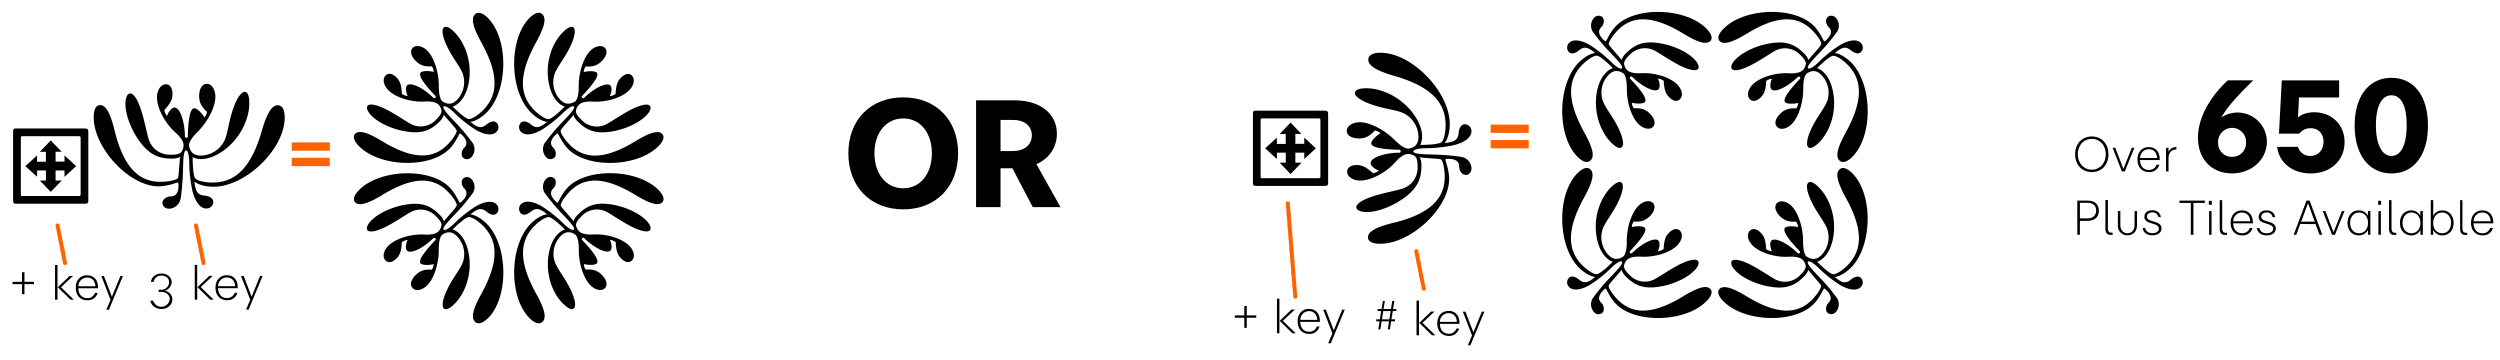 <svg id="Layer_1" data-name="Layer 1" xmlns="http://www.w3.org/2000/svg" viewBox="0 0 1264 182"><defs><style>.cls-1{fill:#ff6300;}</style></defs><path d="M240.17,162.68c-2-2-1.2-5.92,2.76-13.32,9-16.08,9.48-27,1.28-35.2-2.68-2.67-5.88-4.63-7.32-4.39-1.68.2-6,4.19-8,6.23a9.18,9.18,0,0,1,3.6,2.4c3.12,3.12,5,9.08,5,15.44,0,7.6-3,15.16-7.72,19.84-2.36,2.36-4.4,3.24-5.4,2.28s-.68-4.16,1.12-8.24c2.84-6.56,7-11.16,8.48-15A12.89,12.89,0,0,0,231,119.4c-1.6-1.6-3.12-2.2-4.88-1.84a6.44,6.44,0,0,0-2.68,1.28c-1,1-1.64,3.8-1.6,7.24.08,7.16-2.4,14.76-5.84,18.2-2.48,2.44-5.68,3.12-7.32,1.48s-1-4.28,1.52-6.72c2.16-2.16,4.6-3,8.08-2.68a5,5,0,0,0,1-2.8c-2.8.64-5.72.48-6.56-.32-1.84-1.8,4-8.24,7.56-12,.08-.72-.16-1-1-1-5.12,5.16-11.56,8.28-13.44,6.52-.88-.84-.8-3.12.24-5.44a6.26,6.26,0,0,0-2.92,1.12c-.2,4.28-.92,6.48-2.68,8.24-2,2-4.11,2.44-5.51,1.08-1.76-1.72-1.16-5,1.4-7.52,3.68-3.64,11.51-6.08,18.35-5.64,3.32.16,5.72-.36,7-1.64a6.07,6.07,0,0,0,1.48-3c.16-1.63-1.48-3.35-3-4.83a10.57,10.57,0,0,0-12.2-2.08c-2.28,1.12-7.92,5.08-12.87,7.59-4.68,2.32-8.08,3-9.24,1.88-1-1-.2-3.08,2-5.19,4-4,11.8-7.32,19-8.12,6.44-.72,10.8.76,15.08,5.08a8.81,8.81,0,0,1,2.52,3.64c1.12-1.76,6.16-6.84,6.44-8s-2.08-4.64-4.68-7.2c-7.8-7.84-18.4-7.12-33.19,2-7.24,4.36-11.48,5.52-13.4,3.64-1.44-1.4-.72-3.72,2-6.4,10.48-10.48,35.59-11.28,45.47-1.4,3.12,3.12,4.84,7.44,5.24,7.8.2.2.64,0,1.36-.76,2.4-2.4,2.76-4.56,1.12-6.2-1.56-1.48-1.88-3.88-.68-5.16a3,3,0,0,1,4.24.36,5.92,5.92,0,0,1,.8,6.76,99.1,99.1,0,0,1-9.12,10.92c-4,4.2-6.56,7-5.76,7.83.64.64,2.88-.68,5.52-3.31a65.08,65.08,0,0,1,10.4-8.28c4.64-2.8,8.72-3.28,10.72-1.28a3.27,3.27,0,0,1,.24,4.56c-1.2,1.24-3,1-5.2-.76-2.56-2.08-4.4-1.76-8.16,1.36,2.28.16,5.56,2.08,8.16,4.64,11,11,11.36,37.19.72,47.83C244,163.48,241.69,164.16,240.17,162.68ZM181.62,74c-2.68-2.68-3.4-5-2-6.4,1.92-1.88,6.16-.72,13.4,3.68,14.79,9,25.39,9.76,33.19,1.92,2.6-2.56,4.92-6.16,4.68-7.16-.28-1.2-5.32-6.28-6.44-8A9.34,9.34,0,0,1,222,61.69c-4.28,4.28-8.64,5.76-15.08,5-7.23-.8-15-4.08-19-8.12-2.16-2.12-2.92-4.2-2-5.19,1.16-1.12,4.56-.44,9.24,1.87,5,2.52,10.59,6.48,12.87,7.6a10.57,10.57,0,0,0,12.2-2.08c1.48-1.48,3.12-3.2,3-4.84a6,6,0,0,0-1.48-3c-1.28-1.24-3.68-1.8-7-1.6-6.84.4-14.67-2-18.35-5.68-2.56-2.56-3.16-5.8-1.4-7.52,1.4-1.36,3.48-1,5.51,1.08,1.76,1.76,2.48,4,2.68,8.24a6.26,6.26,0,0,0,2.92,1.12c-1-2.32-1.12-4.6-.24-5.44,1.88-1.72,8.32,1.36,13.44,6.52.84,0,1.08-.32,1-1-3.6-3.72-9.4-10.16-7.56-12,.84-.8,3.76-1,6.56-.28a5.06,5.06,0,0,0-1-2.84c-3.48.28-5.92-.52-8.08-2.68-2.48-2.44-3.08-5.2-1.52-6.72s4.84-1,7.32,1.48c3.44,3.44,5.92,11,5.84,18.24,0,3.4.6,6.2,1.6,7.2a6.44,6.44,0,0,0,2.68,1.28c1.76.36,3.28-.24,4.88-1.8a13,13,0,0,0,2.92-13.32c-1.48-3.88-5.64-8.48-8.48-15-1.8-4.08-2.2-7.16-1.12-8.24s3-.08,5.4,2.28c4.68,4.68,7.68,12.24,7.72,19.84.08,6.36-1.84,12.32-5,15.44a9.14,9.14,0,0,1-3.6,2.39c2.08,2,6.36,6,8,6.28,1.44.2,4.64-1.72,7.32-4.44,8.2-8.19,7.76-19.07-1.28-35.15-4-7.44-4.72-11.36-2.76-13.36,1.52-1.48,3.84-.8,6.52,1.84C257.33,19.74,257,45.9,246,56.93c-2.6,2.56-5.88,4.48-8.16,4.68,3.76,3.12,5.6,3.44,8.16,1.32,2.16-1.72,4-2,5.2-.76a3.27,3.27,0,0,1-.24,4.56c-2,2-6.08,1.52-10.72-1.28a65.08,65.08,0,0,1-10.4-8.28c-2.64-2.64-4.88-3.91-5.52-3.32-.8.8,1.76,3.68,5.76,7.84a99.1,99.1,0,0,1,9.12,10.92,5.92,5.92,0,0,1-.8,6.76,2.94,2.94,0,0,1-4.24.36c-1.2-1.24-.88-3.64.68-5.16s1.28-3.8-1.12-6.2c-.72-.72-1.16-1-1.36-.76-.4.4-2.12,4.68-5.24,7.8C217.21,85.29,192.1,84.49,181.62,74Zm105.7,1.4c-3.12-3.12-4.84-7.4-5.24-7.8-.2-.2-.64,0-1.36.76-2.4,2.4-2.76,4.6-1.08,6.2,1.52,1.52,1.84,3.92.64,5.16a2.94,2.94,0,0,1-4.24-.36,5.92,5.92,0,0,1-.8-6.76,99.1,99.1,0,0,1,9.12-10.92c4-4.16,6.6-7,5.76-7.84-.64-.59-2.88.68-5.52,3.32a65.08,65.08,0,0,1-10.4,8.28c-4.64,2.8-8.72,3.28-10.72,1.28a3.31,3.31,0,0,1-.24-4.56c1.2-1.2,3-1,5.2.76,2.56,2.12,4.4,1.8,8.2-1.32-2.32-.2-5.6-2.12-8.2-4.68-11-11-11.35-37.19-.72-47.83,2.68-2.64,5-3.32,6.52-1.84,2,2,1.2,5.92-2.76,13.36-9,16.08-9.48,27-1.28,35.15,2.72,2.72,5.88,4.64,7.32,4.44,1.68-.24,6-4.24,8-6.28a9.14,9.14,0,0,1-3.6-2.39c-3.12-3.12-5-9.08-5-15.44,0-7.6,3-15.16,7.72-19.84,2.36-2.36,4.4-3.24,5.4-2.28s.68,4.16-1.12,8.24c-2.84,6.56-7,11.16-8.44,15a12.88,12.88,0,0,0,2.88,13.32c1.6,1.56,3.16,2.16,4.88,1.8A6.21,6.21,0,0,0,291,51.1c1-1,1.64-3.8,1.6-7.2-.08-7.2,2.4-14.8,5.88-18.24,2.44-2.44,5.64-3.08,7.32-1.48,1.52,1.52.92,4.28-1.56,6.72-2.12,2.16-4.6,3-8.08,2.68a4.75,4.75,0,0,0-1,2.84c2.8-.68,5.68-.52,6.52.28,1.84,1.8-4,8.24-7.56,12-.08.72.16,1,1,1,5.16-5.16,11.56-8.24,13.44-6.52.88.84.84,3.12-.24,5.44a6.08,6.08,0,0,0,2.92-1.12c.2-4.24.92-6.48,2.72-8.24,2-2,4.12-2.44,5.47-1.08,1.76,1.72,1.16,5-1.39,7.52-3.64,3.68-11.48,6.08-18.32,5.68-3.32-.2-5.76.36-7,1.6a5.76,5.76,0,0,0-1.52,3c-.16,1.64,1.48,3.36,3,4.84a10.58,10.58,0,0,0,12.2,2.08c2.32-1.12,7.92-5.08,12.87-7.6,4.68-2.31,8.08-3,9.24-1.87,1,1,.2,3.07-2,5.19-4,4-11.79,7.32-19,8.12-6.44.72-10.8-.76-15.08-5a9.34,9.34,0,0,1-2.52-3.64c-1.12,1.72-6.16,6.8-6.44,8-.24,1,2.12,4.6,4.68,7.16,7.8,7.84,18.4,7.12,33.23-1.92,7.2-4.4,11.44-5.56,13.36-3.68,1.44,1.4.72,3.72-2,6.4C322.31,84.49,297.2,85.29,287.32,75.41Zm-19.6,85.43c-10.63-10.64-10.27-36.8.72-47.83,2.6-2.56,5.88-4.48,8.2-4.64-3.8-3.12-5.64-3.44-8.2-1.36-2.16,1.76-4,2-5.2.76a3.31,3.31,0,0,1,.24-4.56c2-2,6.08-1.52,10.72,1.28a65.08,65.08,0,0,1,10.4,8.28c2.64,2.63,4.88,4,5.52,3.31.84-.8-1.76-3.63-5.76-7.83a99.1,99.1,0,0,1-9.12-10.92,5.92,5.92,0,0,1,.8-6.76,3,3,0,0,1,4.24-.36c1.2,1.28.88,3.68-.64,5.16-1.68,1.64-1.32,3.8,1.08,6.2.72.72,1.16,1,1.36.76.4-.36,2.12-4.68,5.24-7.8,9.88-9.88,35-9.08,45.47,1.4,2.68,2.68,3.4,5,2,6.4-1.92,1.88-6.16.72-13.36-3.64-14.83-9.08-25.43-9.8-33.23-2-2.56,2.56-4.92,6.16-4.68,7.2s5.32,6.24,6.44,8a8.81,8.81,0,0,1,2.52-3.64c4.28-4.32,8.64-5.8,15.08-5.08,7.24.8,15,4.12,19,8.12,2.16,2.11,2.92,4.19,2,5.19-1.16,1.12-4.56.44-9.24-1.88-4.95-2.51-10.55-6.47-12.87-7.59a10.58,10.58,0,0,0-12.2,2.08c-1.48,1.48-3.12,3.2-3,4.83a5.82,5.82,0,0,0,1.52,3c1.24,1.28,3.68,1.8,7,1.64,6.84-.44,14.68,2,18.32,5.64,2.55,2.56,3.15,5.8,1.39,7.52-1.35,1.36-3.47,1-5.47-1.08-1.8-1.76-2.52-4-2.72-8.24a6.08,6.08,0,0,0-2.92-1.12c1.08,2.32,1.12,4.6.24,5.44-1.88,1.76-8.28-1.36-13.44-6.52-.84,0-1.08.32-1,1,3.6,3.72,9.4,10.16,7.56,12-.84.8-3.72,1-6.52.32a4.72,4.72,0,0,0,1,2.8c3.48-.28,6,.52,8.08,2.68,2.48,2.44,3.08,5.2,1.56,6.72-1.68,1.64-4.88,1-7.32-1.48-3.48-3.44-6-11-5.88-18.2,0-3.44-.6-6.24-1.6-7.24a6.21,6.21,0,0,0-2.68-1.28c-1.72-.36-3.28.24-4.88,1.84a12.79,12.79,0,0,0-2.88,13.28c1.44,3.88,5.6,8.48,8.44,15,1.8,4.08,2.24,7.16,1.12,8.24s-3,.08-5.4-2.28C280,149,277,141.44,277,133.84c-.08-6.36,1.84-12.32,5-15.44a9.18,9.18,0,0,1,3.6-2.4c-2-2-6.36-6-8-6.23-1.44-.24-4.6,1.72-7.32,4.39-8.2,8.2-7.76,19.12,1.28,35.2,4,7.4,4.72,11.32,2.76,13.32C272.72,164.16,270.4,163.48,267.72,160.84Z"/><path d="M797.62,79.29c-10.64-10.64-10.28-36.79.72-47.83,2.6-2.56,5.88-4.48,8.2-4.64-3.8-3.16-5.64-3.44-8.2-1.36-2.16,1.76-4,2-5.2.76a3.31,3.31,0,0,1,.24-4.56c2-2,6.08-1.52,10.72,1.28a65,65,0,0,1,10.39,8.28c2.64,2.64,4.88,4,5.52,3.32.84-.8-1.76-3.68-5.76-7.84a98.8,98.8,0,0,1-9.11-10.92,5.92,5.92,0,0,1,.8-6.76,3,3,0,0,1,4.23-.36c1.2,1.24.88,3.68-.63,5.16-1.68,1.6-1.32,3.8,1.07,6.2.72.72,1.16,1,1.36.76.4-.36,2.12-4.68,5.24-7.8,9.88-9.88,35-9.08,45.48,1.4,2.68,2.68,3.4,5,2,6.4-1.92,1.88-6.16.72-13.36-3.64-14.84-9.08-25.44-9.8-33.24-2-2.56,2.56-4.92,6.16-4.68,7.2s5.32,6.24,6.44,8a8.81,8.81,0,0,1,2.52-3.64c4.28-4.32,8.64-5.8,15.08-5.08,7.24.8,15,4.12,19,8.12,2.16,2.12,2.92,4.2,2,5.2-1.16,1.12-4.56.44-9.24-1.88-5-2.52-10.56-6.48-12.88-7.6a10.58,10.58,0,0,0-12.2,2.08c-1.48,1.48-3.12,3.2-3,4.84a5.82,5.82,0,0,0,1.52,3c1.24,1.28,3.68,1.8,7,1.64,6.84-.44,14.68,2,18.32,5.64,2.56,2.56,3.16,5.8,1.4,7.52-1.36,1.36-3.48,1-5.48-1.08-1.8-1.76-2.52-4-2.72-8.24a6.08,6.08,0,0,0-2.92-1.12c1.08,2.32,1.12,4.6.24,5.44-1.88,1.76-8.28-1.36-13.44-6.52-.84,0-1.08.32-1,1,3.6,3.72,9.4,10.16,7.56,12-.84.79-3.72.95-6.52.31a4.72,4.72,0,0,0,1,2.8c3.48-.28,6,.52,8.08,2.68,2.48,2.44,3.08,5.2,1.56,6.72-1.68,1.64-4.88,1-7.32-1.48-3.48-3.44-6-11-5.88-18.19,0-3.44-.6-6.24-1.6-7.24A6.21,6.21,0,0,0,818.21,36c-1.72-.36-3.28.24-4.88,1.84a12.83,12.83,0,0,0-2.88,13.28c1.44,3.87,5.6,8.47,8.44,15,1.8,4.08,2.24,7.16,1.12,8.24s-3,.08-5.4-2.28c-4.67-4.68-7.67-12.24-7.71-19.84-.08-6.35,1.84-12.31,5-15.43a9.18,9.18,0,0,1,3.6-2.4c-2-2-6.35-6-8-6.24-1.44-.24-4.6,1.72-7.32,4.4-8.2,8.2-7.76,19.12,1.28,35.19,4,7.4,4.72,11.32,2.76,13.32C802.62,82.61,800.3,81.93,797.62,79.29Zm19.59,74.55c-3.12-3.12-4.84-7.44-5.24-7.8-.2-.2-.64,0-1.36.76-2.39,2.4-2.75,4.6-1.07,6.2,1.51,1.48,1.83,3.92.63,5.16a3,3,0,0,1-4.23-.36,5.92,5.92,0,0,1-.8-6.76,98.8,98.8,0,0,1,9.11-10.92c4-4.16,6.6-7,5.76-7.84-.64-.64-2.88.68-5.52,3.32a65,65,0,0,1-10.39,8.28c-4.64,2.8-8.72,3.28-10.72,1.28a3.31,3.31,0,0,1-.24-4.56c1.2-1.24,3-1,5.2.76,2.56,2.08,4.4,1.8,8.2-1.36-2.32-.16-5.6-2.08-8.2-4.64-11-11-11.36-37.19-.72-47.83,2.68-2.64,5-3.32,6.52-1.84,2,2,1.2,5.92-2.76,13.36-9,16-9.48,27-1.28,35.15,2.72,2.68,5.88,4.64,7.32,4.4,1.68-.2,6-4.2,8-6.24a9.18,9.18,0,0,1-3.6-2.4c-3.11-3.12-5-9.08-5-15.44,0-7.59,3-15.15,7.71-19.83,2.36-2.36,4.4-3.24,5.4-2.28s.68,4.16-1.12,8.24c-2.84,6.56-7,11.15-8.44,15A12.92,12.92,0,0,0,813.33,129c1.6,1.56,3.16,2.16,4.88,1.8a6.21,6.21,0,0,0,2.68-1.28c1-1,1.64-3.8,1.6-7.2-.08-7.2,2.4-14.79,5.88-18.23,2.44-2.44,5.64-3.12,7.32-1.48,1.52,1.52.92,4.28-1.56,6.72-2.12,2.16-4.6,3-8.08,2.67a4.72,4.72,0,0,0-1,2.8c2.8-.64,5.68-.48,6.52.32,1.84,1.8-4,8.24-7.56,12-.08.72.16,1,1,1,5.16-5.16,11.56-8.28,13.44-6.52.88.84.84,3.12-.24,5.44a6.08,6.08,0,0,0,2.92-1.12c.2-4.28.92-6.48,2.72-8.24,2-2,4.12-2.44,5.48-1.08,1.76,1.72,1.16,5-1.4,7.52-3.64,3.68-11.48,6.08-18.32,5.64-3.32-.16-5.76.36-7,1.64a5.82,5.82,0,0,0-1.52,3c-.16,1.64,1.48,3.36,3,4.84a10.58,10.58,0,0,0,12.2,2.08c2.32-1.12,7.92-5.08,12.88-7.6,4.68-2.32,8.08-3,9.24-1.88,1,1,.2,3.08-2,5.2-4,4-11.8,7.32-19,8.12-6.44.72-10.8-.76-15.08-5.08a8.81,8.81,0,0,1-2.52-3.64c-1.12,1.76-6.16,6.84-6.44,8s2.12,4.64,4.68,7.2c7.8,7.84,18.4,7.12,33.24-2,7.2-4.36,11.44-5.52,13.36-3.64,1.44,1.4.72,3.72-2,6.4C852.21,162.92,827.09,163.72,817.21,153.84ZM930,81.13c-1.95-2-1.19-5.92,2.76-13.32,9-16.07,9.48-27,1.28-35.19-2.68-2.68-5.87-4.64-7.31-4.4-1.68.2-6,4.2-8,6.24a9.18,9.18,0,0,1,3.6,2.4c3.12,3.12,5,9.08,5,15.43,0,7.6-3,15.16-7.72,19.84-2.36,2.36-4.4,3.24-5.4,2.28s-.68-4.16,1.12-8.24c2.84-6.56,7-11.16,8.48-15a12.89,12.89,0,0,0-2.92-13.28c-1.6-1.6-3.12-2.2-4.88-1.84a6.44,6.44,0,0,0-2.68,1.28c-1,1-1.64,3.8-1.6,7.24.08,7.16-2.4,14.75-5.84,18.19-2.48,2.44-5.68,3.12-7.32,1.48s-1-4.28,1.52-6.72c2.16-2.16,4.6-3,8.08-2.68a5,5,0,0,0,1-2.8c-2.8.64-5.72.48-6.56-.31-1.84-1.8,4-8.24,7.56-12,.08-.72-.16-1-1-1C904,43.86,897.56,47,895.68,45.22c-.88-.84-.8-3.12.24-5.44A6.26,6.26,0,0,0,893,40.9c-.2,4.28-.92,6.48-2.68,8.24-2,2-4.12,2.44-5.52,1.08-1.76-1.72-1.16-5,1.4-7.52,3.68-3.64,11.52-6.08,18.36-5.64,3.32.16,5.72-.36,7-1.64a6.07,6.07,0,0,0,1.48-3c.16-1.64-1.48-3.36-3-4.84a10.57,10.57,0,0,0-12.2-2.08C895.6,26.62,890,30.58,885,33.1c-4.68,2.32-8.08,3-9.24,1.88-1-1-.2-3.08,2-5.2,4-4,11.8-7.32,19-8.12,6.44-.72,10.8.76,15.08,5.08a8.81,8.81,0,0,1,2.52,3.64c1.12-1.76,6.16-6.84,6.44-8s-2.08-4.64-4.68-7.2c-7.8-7.84-18.4-7.12-33.2,2-7.24,4.36-11.48,5.52-13.39,3.64-1.44-1.4-.72-3.72,2-6.4C882,3.9,907.08,3.1,917,13c3.12,3.12,4.84,7.44,5.24,7.8.2.2.64,0,1.36-.76,2.4-2.4,2.76-4.6,1.12-6.2S922.8,9.9,924,8.66a3,3,0,0,1,4.24.36,6,6,0,0,1,.8,6.76,99.1,99.1,0,0,1-9.12,10.92c-4,4.16-6.56,7-5.76,7.84.64.64,2.88-.68,5.52-3.32a65.46,65.46,0,0,1,10.39-8.28c4.64-2.8,8.72-3.28,10.72-1.28a3.27,3.27,0,0,1,.24,4.56c-1.2,1.24-3,1-5.2-.76-2.56-2.08-4.4-1.8-8.15,1.36,2.27.16,5.55,2.08,8.15,4.64,11,11,11.36,37.19.72,47.83C933.87,81.93,931.55,82.61,930,81.13Zm-58.55,71.31c-2.67-2.68-3.39-5-2-6.4,1.91-1.88,6.15-.72,13.39,3.64,14.8,9.08,25.4,9.8,33.2,2,2.6-2.56,4.92-6.16,4.68-7.2s-5.32-6.24-6.44-8a8.81,8.81,0,0,1-2.52,3.64c-4.28,4.32-8.64,5.8-15.08,5.08-7.24-.8-15-4.12-19-8.12-2.16-2.12-2.92-4.2-2-5.2,1.16-1.12,4.56-.44,9.24,1.88,5,2.52,10.6,6.48,12.88,7.6a10.57,10.57,0,0,0,12.2-2.08c1.48-1.48,3.12-3.2,3-4.84a6.07,6.07,0,0,0-1.48-3c-1.28-1.28-3.68-1.8-7-1.64-6.84.44-14.68-2-18.36-5.64-2.56-2.56-3.16-5.8-1.4-7.52,1.4-1.36,3.48-1,5.52,1.08,1.76,1.76,2.48,4,2.68,8.24a6.26,6.26,0,0,0,2.92,1.12c-1-2.32-1.12-4.6-.24-5.44,1.88-1.76,8.32,1.36,13.44,6.52.84,0,1.08-.32,1-1-3.6-3.72-9.4-10.16-7.56-12,.84-.8,3.76-1,6.56-.32a5,5,0,0,0-1-2.8c-3.48.28-5.92-.51-8.08-2.67-2.48-2.44-3.08-5.2-1.52-6.72s4.84-1,7.32,1.48c3.44,3.44,5.92,11,5.84,18.23,0,3.4.6,6.2,1.6,7.2A6.44,6.44,0,0,0,916,130.8c1.76.36,3.28-.24,4.88-1.8a13,13,0,0,0,2.92-13.32c-1.48-3.88-5.64-8.47-8.48-15-1.8-4.08-2.2-7.16-1.12-8.24s3-.08,5.4,2.28c4.68,4.68,7.68,12.24,7.72,19.83.08,6.36-1.84,12.32-5,15.44a9.18,9.18,0,0,1-3.6,2.4c2.08,2,6.36,6,8,6.24,1.44.24,4.63-1.72,7.31-4.4,8.2-8.2,7.76-19.12-1.28-35.15-3.95-7.44-4.71-11.36-2.76-13.36,1.52-1.48,3.84-.8,6.52,1.84,10.64,10.64,10.32,36.79-.72,47.83-2.6,2.56-5.88,4.48-8.15,4.64,3.75,3.16,5.59,3.44,8.15,1.36,2.16-1.76,4-2,5.2-.76a3.27,3.27,0,0,1-.24,4.56c-2,2-6.08,1.52-10.72-1.28a65.46,65.46,0,0,1-10.39-8.28c-2.64-2.64-4.88-4-5.52-3.32-.8.8,1.76,3.68,5.76,7.84A99.1,99.1,0,0,1,929,151a6,6,0,0,1-.8,6.76,3,3,0,0,1-4.24.36c-1.2-1.24-.88-3.68.68-5.16s1.28-3.8-1.12-6.2c-.72-.72-1.16-1-1.36-.76-.4.36-2.12,4.68-5.24,7.8C907.08,163.72,882,162.92,871.48,152.44Z"/><path d="M42.65,103H8.14c-1.2,0-1.52-.32-1.52-1.8V66.58c0-1.4.32-1.64,1.6-1.64H42.65c1.72,0,2,.44,2,1.8v34.44C44.69,102.7,44.37,103,42.65,103ZM11.22,99.1H39.69c.84,0,1.08-.24,1.08-.88V69.74c0-.68-.2-.88-1.08-.88H11.26c-.48,0-.72.2-.72.72V98.22C10.54,99,10.66,99.1,11.22,99.1Zm20-7.84L25.66,97l-5.52-5.72h3.08V86.18H18.74v3.2L12.82,84l5.92-5.4v3.16h4.48v-5H20.14L25.66,71l5.51,5.72H28.1v5h4.51V78.58L38.49,84l-5.88,5.4v-3.2H28.1v5.08Z"/><path d="M85.57,105.53c-2,0-3.48-1.32-3.44-2.92,0-1.8,2.08-3.36,4.32-3.32,2.48,0,3.8-1.88,3.8-5.44,0-1.08-.12-1.56-.44-1.56-.56,0-5,1.92-9.68,1.92-14.67,0-32.75-19.31-32.75-34.87,0-4,1.16-6.24,3.28-6.2,2.84,0,5.12,4,7.24,12.68,4.28,17.71,11.59,26.11,23.23,26.11,3.84,0,8.24-.92,8.8-1.88s.72-8.55,1.2-10.71a9.64,9.64,0,0,1-4.6.84c-6.36,0-10.72-2.16-15-7.44-4.75-6-8.11-14.24-8.11-20.2,0-3.2,1-5.32,2.44-5.32,1.72,0,3.75,3.08,5.43,8.28,1.84,5.56,3.08,12.64,4,15.24a11.09,11.09,0,0,0,10.6,7.48c2.2,0,4.72,0,5.8-1.36a6.14,6.14,0,0,0,1.12-3.36c0-1.88-1.4-4.08-4-6.4-5.4-4.8-9.44-12.4-9.44-17.88,0-3.76,2-6.64,4.56-6.6,2,0,3.28,1.88,3.28,4.88,0,2.64-1.08,4.84-4.08,8.12a5.83,5.83,0,0,0,1.32,3c.92-2.52,2.56-4.28,3.84-4.24,2.72.08,5.2,7.16,5.2,14.84.6.6,1,.56,1.48,0,.08-5.44.6-14.52,3.28-14.48,1.2,0,3.48,2,5.08,4.6a5.12,5.12,0,0,0,1.36-2.8c-2.8-2.4-4-4.84-4-8,0-3.68,1.6-6.16,3.88-6.16,2.44,0,4.32,2.92,4.32,6.56,0,5.12-3.76,12.6-9.16,17.88-2.56,2.52-4.16,5.08-4.16,6.56a6.52,6.52,0,0,0,1,3c1,1.56,2.64,2.28,5,2.28a13.62,13.62,0,0,0,12-7.76c1.8-4,2.12-10.48,4.88-17.44,1.68-4.4,3.68-7,5.28-7s2.32,2.2,2.32,5.68c0,7-3.36,14.8-9,20.52-4.68,4.76-10.56,7.76-15.2,7.76a9.69,9.69,0,0,1-4.44-.92c0,3.07.2,9.23,1.32,10.67.92,1.24,4.72,2.12,8.72,2.12,12.2,0,20-8.4,25.19-27.07,2.56-8.44,4.92-12,7.84-12,2.24,0,3.48,2.24,3.48,6.2,0,15.84-19.67,35-36.07,35-3.84,0-7.68-1-9.56-2.6.48,5.12,1.64,6.76,5.08,7.08,2.92.32,4.44,1.52,4.44,3.28a3.43,3.43,0,0,1-3.56,3.24c-3,0-5.64-3.4-7-8.92a69.48,69.48,0,0,1-1.6-13.88c0-3.91-.68-6.55-1.6-6.55-1.24,0-1.44,4-1.56,10.11-.12,4.92-.8,12.8-1.36,14.88A6.19,6.19,0,0,1,85.57,105.53Z"/><path d="M669.49,94H635c-1.2,0-1.52-.32-1.52-1.8V57.58c0-1.4.32-1.64,1.6-1.64h34.43c1.72,0,2,.44,2,1.8V92.18C671.53,93.7,671.21,94,669.49,94ZM638.06,90.1h28.47c.84,0,1.08-.24,1.08-.88V60.74c0-.68-.2-.88-1.08-.88H638.1c-.48,0-.72.2-.72.72V89.22C637.38,90,637.5,90.1,638.06,90.1Zm20-7.84L652.5,88,647,82.26h3.08V77.18h-4.48v3.2L639.66,75l5.92-5.4v3.16h4.48v-5H647L652.5,62,658,67.7h-3.07v5h4.51V69.58l5.88,5.4-5.88,5.4v-3.2h-4.51v5.08Z"/><path d="M697.85,123.25c-4,0-6.23-1.2-6.23-3.28.08-2.84,4-5.16,12.67-7.24,17.76-4.28,26.16-11.64,26.16-23.28,0-3.8-.92-8.24-1.88-8.8S720,80,717.85,79.49a9.59,9.59,0,0,1,.8,4.6c0,6.36-2.12,10.72-7.44,15-6,4.8-14.24,8.12-20.15,8.12-3.2,0-5.32-1-5.32-2.44,0-1.68,3-3.72,8.24-5.44,5.55-1.84,12.67-3.08,15.23-4a11,11,0,0,0,7.52-10.56c0-2.24,0-4.72-1.4-5.8A6,6,0,0,0,712,77.85c-1.88,0-4.08,1.36-6.4,4-4.76,5.4-12.39,9.44-17.83,9.44-3.8,0-6.64-2-6.64-4.52,0-2.08,1.88-3.32,4.92-3.32,2.64,0,4.8,1.12,8.12,4.12a6.28,6.28,0,0,0,3-1.32c-2.51-.92-4.23-2.6-4.19-3.88.08-2.68,7.15-5.16,14.79-5.16.6-.6.56-1,0-1.48-5.44-.12-14.51-.6-14.47-3.27,0-1.2,2.08-3.48,4.63-5.08A5.11,5.11,0,0,0,695.06,66c-2.4,2.8-4.84,4-8,4-3.64,0-6.16-1.56-6.12-3.84,0-2.44,2.88-4.36,6.52-4.36,5.12,0,12.59,3.8,17.91,9.2,2.52,2.55,5.08,4.15,6.56,4.15a6.3,6.3,0,0,0,3-1c1.52-1,2.24-2.59,2.24-5a13.56,13.56,0,0,0-7.72-12c-4-1.8-10.52-2.12-17.47-4.88-4.4-1.72-7-3.68-6.92-5.32,0-1.44,2.16-2.32,5.68-2.32,7,0,14.79,3.4,20.47,9,4.8,4.68,7.8,10.56,7.8,15.16a9.88,9.88,0,0,1-.92,4.48c3,0,9.24-.24,10.64-1.32,1.24-.92,2.16-4.72,2.16-8.72,0-12.24-8.44-20-27.08-25.2-8.47-2.6-12-5-12-7.88,0-2.24,2.24-3.48,6.19-3.48,15.84,0,35,19.72,35,36.08,0,3.88-1,7.72-2.6,9.56,5.12-.48,6.72-1.64,7.08-5.08.28-2.88,1.48-4.44,3.28-4.4a3.43,3.43,0,0,1,3.2,3.56c0,3-3.36,5.64-8.88,7a70.29,70.29,0,0,1-13.88,1.55c-3.92,0-6.56.68-6.6,1.64,0,1.2,4,1.4,10.12,1.56,5,.08,12.84.8,14.88,1.36A6.13,6.13,0,0,1,744,85c0,2-1.28,3.48-2.88,3.44-1.84,0-3.4-2-3.36-4.32,0-2.44-1.84-3.8-5.4-3.8-1.08,0-1.6.16-1.6.44,0,.6,1.92,5.08,1.92,9.72C732.69,105.17,713.41,123.25,697.85,123.25Z"/><path class="cls-1" d="M147.5,72h19.24v4.2H147.5Zm0,7.8h19.24V84H147.5Z"/><path class="cls-1" d="M772.92,67.18H753.69V63h19.23Zm0,7.84H753.69V70.78h19.23Z"/><path class="cls-1" d="M30.64,126.84a1,1,0,0,1,.78-1.18h0a1,1,0,0,1,1.18.79h0a1,1,0,0,1-.79,1.17h0a.62.62,0,0,1-.19,0h0A1,1,0,0,1,30.64,126.84Zm-1.27-6.34a1,1,0,0,1,.79-1.18h0a1,1,0,0,1,1.17.79h0a1,1,0,0,1-.78,1.17h0a.68.68,0,0,1-.2,0h0A1,1,0,0,1,29.37,120.5Z"/><path class="cls-1" d="M32.89,134a1,1,0,0,1-1-.81l-3.8-19a1,1,0,0,1,2-.39l3.8,19a1,1,0,0,1-.78,1.18Z"/><path class="cls-1" d="M653.41,144.15a1,1,0,0,1,.92-1.08h0a1,1,0,0,1,1.07.92h0a1,1,0,0,1-.91,1.08h-.09A1,1,0,0,1,653.41,144.15Zm-.47-5.9a1,1,0,0,1,.91-1.08h0a1,1,0,0,1,1.08.92h0a1,1,0,0,1-.92,1.07h-.08A1,1,0,0,1,652.94,138.25Zm-.48-5.91a1,1,0,0,1,.92-1.08h0a1,1,0,0,1,1.08.92h0a1,1,0,0,1-.92,1.08h-.08A1,1,0,0,1,652.46,132.34Zm-.47-5.91a1,1,0,0,1,.92-1.07h0a1,1,0,0,1,1.07.91h0a1,1,0,0,1-.92,1.08H653A1,1,0,0,1,652,126.43Zm-.47-5.9a1,1,0,0,1,.91-1.08h0a1,1,0,0,1,1.08.92h0a1,1,0,0,1-.92,1.07h-.08A1,1,0,0,1,651.52,120.53Zm-.48-5.91a1,1,0,0,1,.92-1.08h0a1,1,0,0,1,1.07.92h0a1,1,0,0,1-.91,1.08H652A1,1,0,0,1,651,114.62Zm-.47-5.9a1,1,0,0,1,.91-1.08h0a1,1,0,0,1,1.08.92h0a1,1,0,0,1-.92,1.07h-.08A1,1,0,0,1,650.57,108.72Z"/><path class="cls-1" d="M654.89,151a1,1,0,0,1-1-.92l-3.8-47.25a1,1,0,0,1,2-.16l3.8,47.25A1,1,0,0,1,655,151Z"/><path class="cls-1" d="M100.64,126.84a1,1,0,0,1,.78-1.18h0a1,1,0,0,1,1.18.79h0a1,1,0,0,1-.79,1.17h0a.62.62,0,0,1-.19,0h0A1,1,0,0,1,100.64,126.84Zm-1.27-6.34a1,1,0,0,1,.79-1.18h0a1,1,0,0,1,1.17.79h0a1,1,0,0,1-.78,1.17h0a.68.68,0,0,1-.2,0h0A1,1,0,0,1,99.37,120.5Z"/><path class="cls-1" d="M102.89,134a1,1,0,0,1-1-.81l-3.8-19a1,1,0,0,1,2-.39l3.8,19a1,1,0,0,1-.78,1.18Z"/><path class="cls-1" d="M717.64,139.84a1,1,0,0,1,.78-1.18h0a1,1,0,0,1,1.18.78h0a1,1,0,0,1-.79,1.18h0a.62.62,0,0,1-.19,0h0A1,1,0,0,1,717.64,139.84Zm-1.27-6.34a1,1,0,0,1,.79-1.18h0a1,1,0,0,1,1.18.79h0a1,1,0,0,1-.79,1.17h0a.68.68,0,0,1-.2,0h0A1,1,0,0,1,716.37,133.5Z"/><path class="cls-1" d="M719.89,147a1,1,0,0,1-1-.81l-3.8-19a1,1,0,0,1,.78-1.17,1,1,0,0,1,1.18.78l3.8,19a1,1,0,0,1-.78,1.18Z"/><path d="M11.12,143.65H6.32v-1.18h4.8v-4.8h1.25v4.8h4.8v1.18h-4.8v5.11H11.12ZM27.83,134h1.24V151.5H27.83Zm1.39,11.23,6-5.71h1.7l-6.07,5.69,6.48,6.31h-1.7Zm14.85,5.52A4,4,0,0,0,48,148.07h1.34a5,5,0,0,1-5.23,3.74c-3.53,0-5.81-2.47-5.81-6.31s2.26-6.31,5.76-6.31c3.75,0,5.48,2.8,5.48,6,0,.41,0,.48,0,.55H39.63C39.68,148.76,41.41,150.73,44.07,150.73Zm-4.41-6h8.57c-.15-2.73-1.73-4.41-4.18-4.41A4.34,4.34,0,0,0,39.66,144.68Zm16.22,6.84-4.63-12h1.32l4,10.44,4.28-10.44h1.29l-7.08,17H53.75Z"/><path d="M629.11,160.65h-4.8v-1.18h4.8v-4.8h1.25v4.8h4.8v1.18h-4.8v5.11h-1.25ZM645.63,151h1.24V168.5h-1.24ZM647,162.21l6-5.71h1.7l-6.07,5.69,6.48,6.31h-1.7Zm14.85,5.52a4,4,0,0,0,3.94-2.66h1.34a5,5,0,0,1-5.23,3.74c-3.53,0-5.81-2.47-5.81-6.31s2.26-6.31,5.76-6.31c3.75,0,5.47,2.8,5.47,6,0,.41,0,.48,0,.55h-9.94C657.48,165.76,659.21,167.73,661.87,167.73Zm-4.41-6H666c-.14-2.73-1.72-4.41-4.17-4.41A4.33,4.33,0,0,0,657.46,161.68Zm16.22,6.84-4.63-12h1.32l4,10.44,4.27-10.44h1.3l-7.08,17h-1.3Z"/><path d="M77.46,152a4.27,4.27,0,0,0,8.35-.7c0-2.14-1.75-3.72-4.25-3.72H80.19v-1.08h1.3a3.9,3.9,0,0,0,4-3.79c0-2-1.58-3.34-3.79-3.34a3.73,3.73,0,0,0-4,3.15H76.35c.24-2.55,2.55-4.23,5.36-4.23s5.08,1.85,5.08,4.3A4.73,4.73,0,0,1,83.27,147a4.52,4.52,0,0,1,3.88,4.39c0,2.74-2.42,4.85-5.52,4.85-2.8,0-5.25-1.7-5.54-4.22Zm21-18.05h1.25V151.5H98.48Zm1.39,11.23,6-5.71h1.71l-6.07,5.69L108,151.5h-1.71Zm14.86,5.52a4,4,0,0,0,3.94-2.66H120a5,5,0,0,1-5.23,3.74c-3.53,0-5.81-2.47-5.81-6.31s2.26-6.31,5.76-6.31c3.74,0,5.47,2.8,5.47,6,0,.41,0,.48,0,.55h-9.94C110.34,148.76,112.07,150.73,114.73,150.73Zm-4.42-6h8.57c-.14-2.73-1.73-4.41-4.17-4.41A4.34,4.34,0,0,0,110.31,144.68Zm16.23,6.84-4.63-12h1.32l4,10.44,4.27-10.44h1.3l-7.08,17h-1.3Z"/><path d="M704.31,156.27H706v1h-1.82l-.67,4.2h1.8v1h-1.95l-.64,4.08h-1.06l.65-4.08h-3.75l-.64,4.08h-1.06l.65-4.08h-1.68v-1h1.82l.67-4.2h-1.8v-1l2,0,.65-4.08h1l-.65,4.05,3.75,0,.65-4.08H705Zm-1.87,5.19.67-4.2h-3.74l-.67,4.2ZM716.19,152h1.25V169.5h-1.25Zm1.4,11.23,6-5.71h1.7l-6.07,5.69,6.48,6.31H724Zm14.85,5.52a4,4,0,0,0,3.94-2.66h1.34a5,5,0,0,1-5.23,3.74c-3.53,0-5.81-2.47-5.81-6.31s2.26-6.31,5.76-6.31c3.75,0,5.47,2.8,5.47,6,0,.41,0,.48,0,.55H728C728.05,166.76,729.78,168.73,732.44,168.73Zm-4.41-6h8.56c-.14-2.73-1.72-4.41-4.17-4.41A4.33,4.33,0,0,0,728,162.68Zm16.22,6.84-4.63-12h1.32l4,10.44,4.27-10.44h1.3l-7.08,17h-1.3Z"/><path d="M1049.19,78c0-5.29,3.46-9,8.43-9s8.42,3.67,8.42,9-3.45,9-8.42,9S1049.19,83.31,1049.19,78Zm15.48,0c0-4.54-2.92-7.75-7.05-7.75s-7.06,3.21-7.06,7.75,3,7.78,7.06,7.78S1064.67,82.55,1064.67,78Zm9.63,8.69h-1.47l-4.7-12h1.34l4.13,10.7,4.25-10.7h1.3Zm12.17-.77a4,4,0,0,0,3.93-2.66h1.35a5,5,0,0,1-5.24,3.74c-3.52,0-5.8-2.47-5.8-6.31s2.25-6.31,5.76-6.31c3.74,0,5.47,2.8,5.47,6,0,.41,0,.48,0,.55H1082C1082.07,84,1083.8,85.93,1086.47,85.93Zm-4.42-6.05h8.57c-.15-2.73-1.73-4.41-4.18-4.41A4.34,4.34,0,0,0,1082.05,79.88Zm13.1-5.13h1.25v2.08a4.06,4.06,0,0,1,4-2.44v1.22c-2.38,0-4,1.54-4,4.32V86.7h-1.25Z"/><path d="M1111.29,69.55c0-9.47,5.57-20.16,15.1-28.93h12.86c-8.44,8.19-13.43,13.89-16.12,18.75a14.82,14.82,0,0,1,23,12.22c0,9.09-7.75,16.07-17.54,16.07C1117.75,87.66,1111.29,80,1111.29,69.55ZM1135.61,72a7.08,7.08,0,1,0-14.15,0,6.91,6.91,0,0,0,7.11,7.29C1132.66,79.27,1135.61,76.27,1135.61,72Zm26.24,2.24a6.32,6.32,0,0,0,6.33,4.61c3.84,0,6.59-3,6.59-7.17s-2.62-6.85-6.52-6.85a7.24,7.24,0,0,0-5.76,2.75h-10.24l1.41-26.94h29v8.64h-20.29l-.51,10.18c1.73-1.73,4.8-2.69,8.25-2.69,8.83,0,15.3,6.33,15.3,15.1,0,9.22-7,15.81-17.09,15.81-9.21,0-16-5.31-17-13.44Zm28.67-10.75c0-14.79,7.17-24.13,18.62-24.13s18.43,9.28,18.43,24.13-7.1,24.19-18.43,24.19S1190.52,78.31,1190.52,63.47Zm26.3-.19c0-9.73-2.75-15.11-7.68-15.11s-7.87,5.51-7.87,15.11,3,15.55,7.87,15.55S1216.82,73.13,1216.82,63.28Z"/><path d="M1050.28,101.42h5.16c3.6,0,5.74,1.89,5.74,5.11s-2.16,5.14-5.74,5.14h-3.84v7h-1.32Zm5.14,9c2.71,0,4.39-1.52,4.39-4s-1.66-3.88-4.39-3.88h-3.82v7.85Zm11.81,8.32c-1.9,0-2.74-1-2.74-3.31v-14.3h1.25v14.11c0,1.68.57,2.4,1.8,2.4h.62v1.1Zm13.24-4.84c0,3-1.87,5.06-4.8,5.06a4.7,4.7,0,0,1-4.87-5.06V106.7h1.25v7.13c0,2.44,1.49,4.1,3.62,4.1s3.56-1.66,3.56-4.1V106.7h1.24Zm4.16,1.34c.16,1.61,1.58,2.64,3.62,2.64s3.26-.94,3.26-2.3c0-1.56-1.7-2.07-3.52-2.6-2-.6-3.8-1.22-3.8-3.38,0-2,1.59-3.29,4-3.29s4.13,1.37,4.3,3.46h-1.27a2.77,2.77,0,0,0-3-2.38c-1.63,0-2.71.84-2.71,2.09,0,1.42,1.27,1.87,3.09,2.42,2,.58,4.27,1.25,4.27,3.58,0,2.09-1.84,3.48-4.63,3.48s-4.68-1.42-4.85-3.72ZM1109,102.62V118.7h-1.32V102.62h-5.74v-1.2h12.82v1.2Zm7.8-1.08h1.48v2h-1.48Zm.12,5.16h1.24v12h-1.24Zm8.11,12.09c-1.9,0-2.74-1-2.74-3.31v-14.3h1.25v14.11c0,1.68.58,2.4,1.8,2.4h.62v1.1Zm8.54-.86a4,4,0,0,0,3.94-2.66h1.34a5,5,0,0,1-5.23,3.74c-3.53,0-5.81-2.47-5.81-6.31s2.26-6.32,5.76-6.32c3.75,0,5.47,2.81,5.47,6,0,.41,0,.48,0,.55h-9.94C1129.17,116,1130.9,117.93,1133.56,117.93Zm-4.41-6.05h8.56c-.14-2.73-1.72-4.42-4.17-4.42A4.34,4.34,0,0,0,1129.15,111.88Zm13.27,3.41c.16,1.61,1.58,2.64,3.62,2.64s3.26-.94,3.26-2.3c0-1.56-1.7-2.07-3.52-2.6-2-.6-3.8-1.22-3.8-3.38,0-2,1.59-3.29,4-3.29s4.13,1.37,4.3,3.46H1149a2.77,2.77,0,0,0-3-2.38c-1.63,0-2.71.84-2.71,2.09,0,1.42,1.27,1.87,3.09,2.42,2,.58,4.27,1.25,4.27,3.58,0,2.09-1.84,3.48-4.63,3.48s-4.68-1.42-4.85-3.72Zm23.76-13.87h1.56l6.4,17.28h-1.41l-2-5.43H1163l-2,5.43h-1.33Zm4.15,10.65-3.39-9.31-3.48,9.31Zm10.2,6.63h-1.47l-4.7-12h1.34l4.13,10.7,4.25-10.7h1.3Zm6.38-6c0-3.75,2.31-6.32,5.67-6.32a5,5,0,0,1,4.63,2.74V106.7h1.25v12h-1.23v-2.45a5,5,0,0,1-4.65,2.76C1189.22,119,1186.91,116.44,1186.91,112.7Zm10.35,0c0-3.1-1.85-5.24-4.52-5.24s-4.51,2.14-4.51,5.24,1.85,5.23,4.51,5.23S1197.26,115.79,1197.26,112.7Zm5.13-11.16h1.49v2h-1.49Zm.12,5.16h1.25v12h-1.25Zm8.11,12.09c-1.89,0-2.73-1-2.73-3.31v-14.3h1.25v14.11c0,1.68.57,2.4,1.8,2.4h.62v1.1Zm2.79-6.09c0-3.75,2.3-6.32,5.66-6.32a5,5,0,0,1,4.63,2.74V106.7H1225v12h-1.22v-2.45a5,5,0,0,1-4.66,2.76C1215.71,119,1213.41,116.44,1213.41,112.7Zm10.34,0c0-3.1-1.85-5.24-4.51-5.24s-4.51,2.14-4.51,5.24,1.85,5.23,4.51,5.23S1223.75,115.79,1223.75,112.7Zm6.51,3.57v2.43H1229V101.18h1.25v7.92a5,5,0,0,1,4.63-2.72c3.36,0,5.66,2.57,5.66,6.32s-2.3,6.31-5.66,6.31A4.92,4.92,0,0,1,1230.26,116.27Zm9-3.57c0-3.1-1.85-5.24-4.51-5.24s-4.54,2.14-4.54,5.24,1.85,5.23,4.54,5.23S1239.23,115.79,1239.23,112.7Zm7.3,6.09c-1.9,0-2.74-1-2.74-3.31v-14.3H1245v14.11c0,1.68.58,2.4,1.8,2.4h.62v1.1Zm8.54-.86a4,4,0,0,0,3.94-2.66h1.34a5,5,0,0,1-5.23,3.74c-3.53,0-5.81-2.47-5.81-6.31s2.26-6.32,5.76-6.32c3.75,0,5.47,2.81,5.47,6,0,.41,0,.48,0,.55h-9.94C1250.68,116,1252.41,117.93,1255.07,117.93Zm-4.41-6.05h8.56c-.14-2.73-1.72-4.42-4.17-4.42A4.34,4.34,0,0,0,1250.66,111.88Z"/><path d="M428.93,77.5c0-16.87,11.17-28.27,27.74-28.27s27.75,11.4,27.75,28.27-11.17,28.35-27.75,28.35S428.93,94.38,428.93,77.5Zm42.22,0c0-10.5-5.93-17.62-14.48-17.62S442.12,67,442.12,77.5s6,17.7,14.55,17.7S471.15,88,471.15,77.5Z"/><path d="M511.87,85.08h-6v19.65H493.5v-54h19.57c12.83,0,21.3,6.75,21.3,16.87,0,7-4,12.6-10.35,15.38l12.15,21.75h-14Zm.23-8.7c5.77,0,9.6-3.15,9.6-7.95s-3.75-7.8-9.6-7.8h-6.23V76.38Z"/></svg>